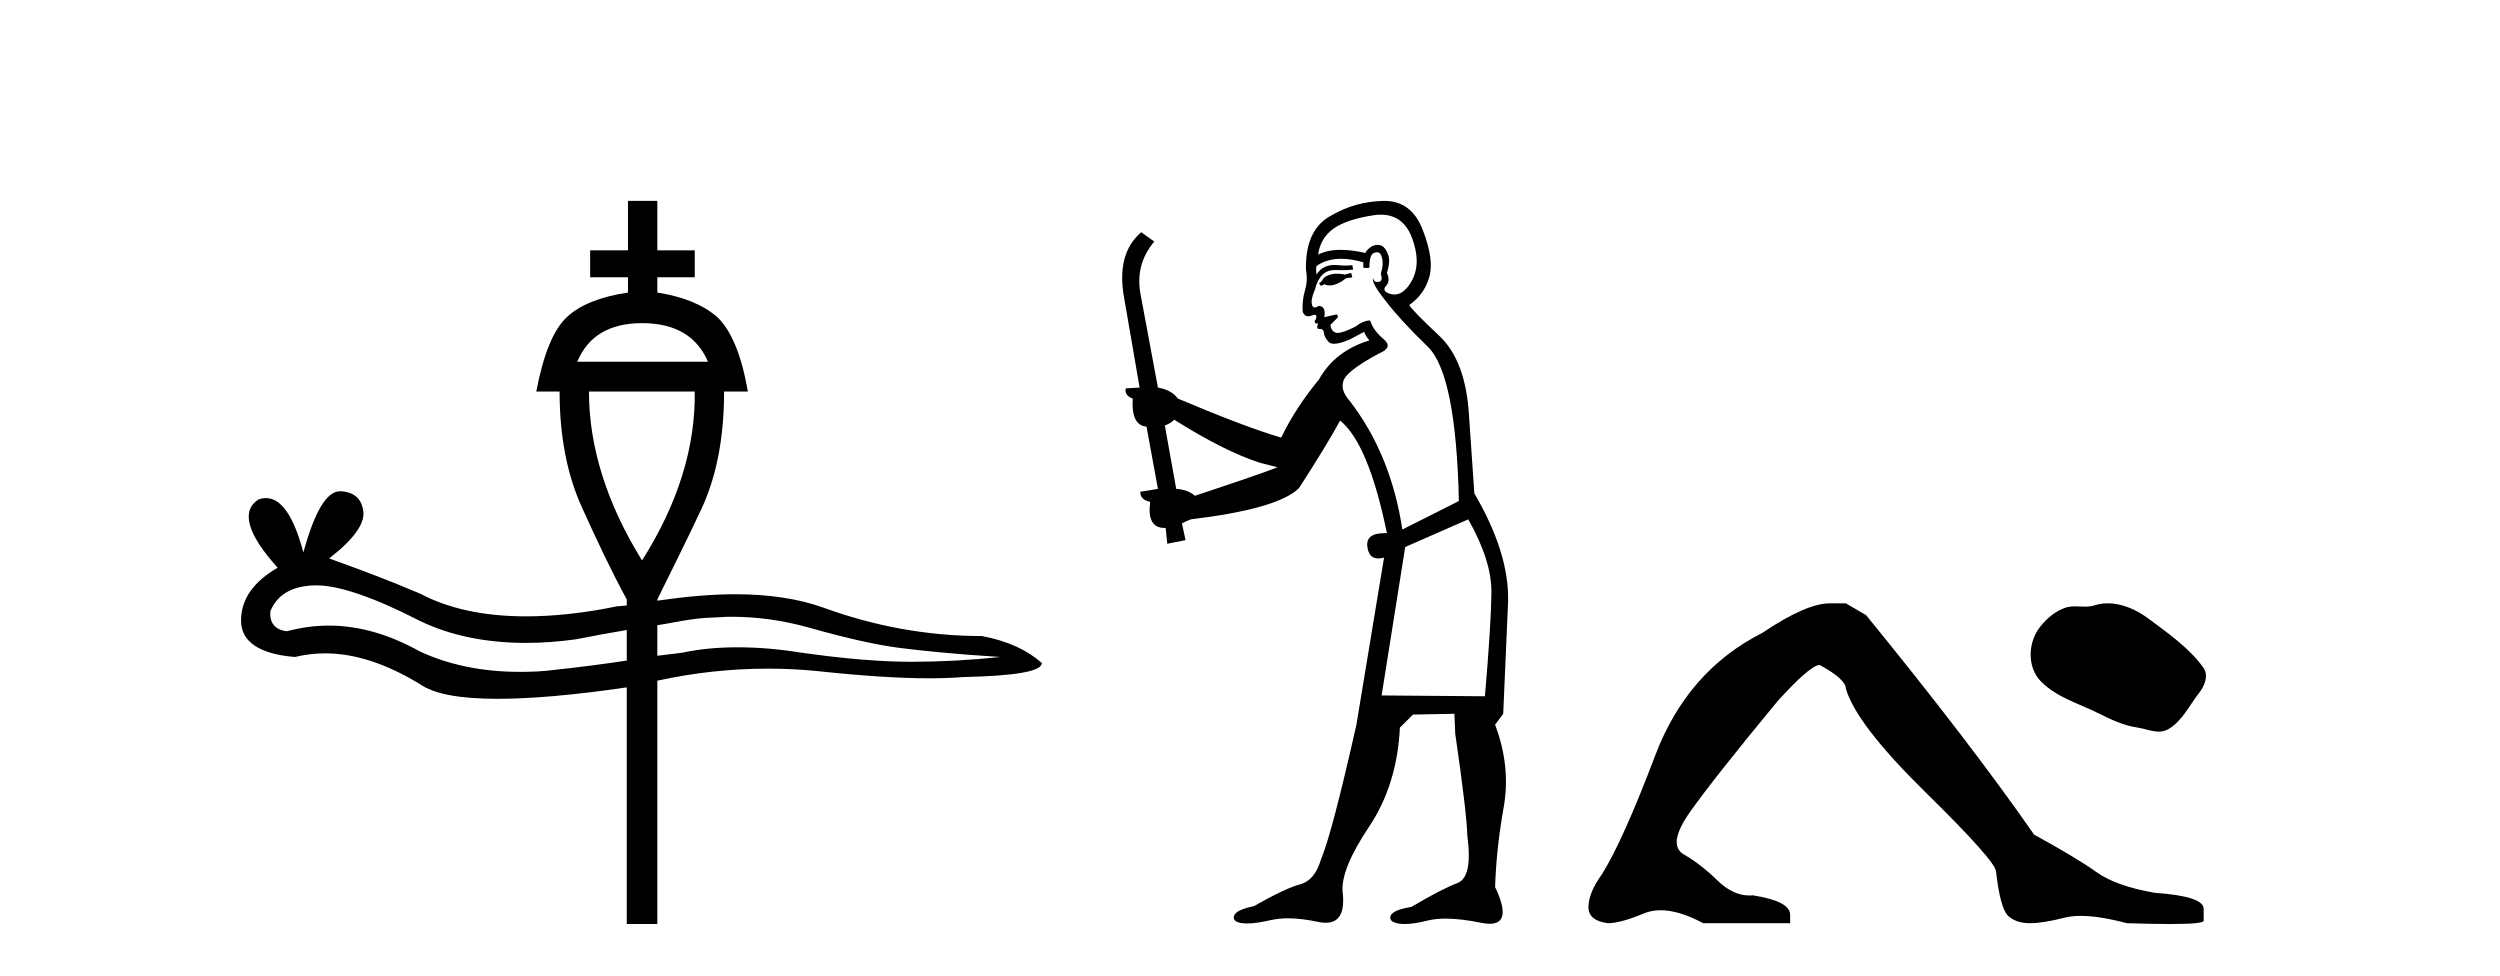 <?xml version='1.0' encoding='UTF-8' standalone='yes'?><svg xmlns='http://www.w3.org/2000/svg' xmlns:xlink='http://www.w3.org/1999/xlink' width='105.0' height='41.0' ><path d='M 26.966 13.572 C 28.368 13.572 29.28 14.13 29.736 15.194 L 24.246 15.194 C 24.685 14.13 25.581 13.572 26.966 13.572 ZM 29.179 16.444 C 29.213 18.758 28.486 21.14 26.966 23.539 C 25.479 21.14 24.736 18.758 24.736 16.444 ZM 30.716 25.904 C 31.814 25.904 32.895 26.056 33.976 26.36 C 35.598 26.816 36.814 27.086 37.726 27.204 C 38.639 27.323 40.074 27.475 42.017 27.593 C 40.75 27.728 39.483 27.795 38.267 27.795 C 37.051 27.795 35.513 27.677 33.621 27.407 C 32.676 27.255 31.797 27.187 30.986 27.187 C 30.159 27.187 29.398 27.255 28.689 27.407 C 28.368 27.458 27.963 27.491 27.608 27.542 L 27.608 26.258 C 28.081 26.191 28.503 26.089 28.993 26.022 C 29.415 25.954 29.854 25.937 30.277 25.92 C 30.412 25.904 30.564 25.904 30.716 25.904 ZM 13.3 24.586 C 14.229 24.586 15.682 25.076 17.624 26.072 C 18.874 26.681 20.378 27.002 22.101 27.002 C 22.76 27.002 23.469 26.951 24.196 26.85 C 24.871 26.714 25.614 26.579 26.324 26.461 L 26.324 27.745 C 25.412 27.88 24.415 28.015 23.3 28.133 C 22.81 28.201 22.32 28.218 21.831 28.218 C 20.26 28.218 18.858 27.931 17.624 27.356 C 16.324 26.63 15.057 26.275 13.807 26.275 C 13.215 26.275 12.624 26.36 12.05 26.512 C 11.56 26.461 11.307 26.157 11.357 25.667 C 11.644 24.974 12.253 24.62 13.182 24.586 ZM 26.375 8.437 L 26.375 10.515 L 24.787 10.515 L 24.787 11.646 L 26.375 11.646 L 26.375 12.288 C 25.209 12.457 24.348 12.812 23.807 13.319 C 23.25 13.842 22.827 14.856 22.523 16.444 L 23.503 16.444 C 23.503 18.285 23.807 19.924 24.449 21.326 C 25.074 22.711 25.682 23.995 26.324 25.177 L 26.324 25.431 C 26.189 25.447 26.071 25.447 25.919 25.464 C 24.533 25.752 23.25 25.887 22.084 25.887 C 20.327 25.887 18.841 25.566 17.624 24.924 C 16.357 24.383 15.091 23.91 13.824 23.454 C 14.871 22.643 15.327 21.985 15.259 21.478 C 15.192 20.954 14.888 20.667 14.313 20.633 L 14.28 20.633 C 13.722 20.633 13.215 21.478 12.742 23.201 C 12.337 21.68 11.813 20.92 11.172 20.92 C 11.07 20.92 10.969 20.937 10.867 20.971 C 10.107 21.444 10.378 22.424 11.661 23.843 C 10.648 24.434 10.124 25.16 10.124 26.072 C 10.124 26.951 10.901 27.475 12.388 27.593 C 12.81 27.491 13.232 27.441 13.655 27.441 C 14.888 27.441 16.205 27.863 17.624 28.725 C 18.216 29.147 19.297 29.35 20.902 29.35 C 22.287 29.35 24.077 29.198 26.273 28.877 L 26.324 28.877 L 26.324 38.809 L 27.608 38.809 L 27.608 28.589 C 29.145 28.252 30.699 28.083 32.253 28.083 C 32.946 28.083 33.638 28.116 34.314 28.184 C 36.206 28.387 37.777 28.488 39.027 28.488 C 39.551 28.488 40.024 28.471 40.446 28.437 C 42.642 28.387 43.757 28.201 43.757 27.846 C 43.149 27.306 42.321 26.917 41.24 26.714 C 38.926 26.714 36.696 26.292 34.567 25.515 C 33.52 25.143 32.287 24.958 30.868 24.958 C 29.871 24.958 28.773 25.059 27.608 25.228 L 27.608 25.177 C 28.182 23.995 28.841 22.711 29.483 21.326 C 30.125 19.924 30.412 18.285 30.412 16.444 L 31.409 16.444 C 31.138 14.856 30.682 13.842 30.125 13.319 C 29.55 12.812 28.706 12.457 27.608 12.288 L 27.608 11.646 L 29.179 11.646 L 29.179 10.515 L 27.608 10.515 L 27.608 8.437 Z' style='fill:#000000;stroke:none' /><path d='M 56.747 11.461 L 56.49 11.53 Q 56.311 11.495 56.157 11.495 Q 56.004 11.495 55.875 11.53 Q 55.619 11.615 55.568 11.717 Q 55.517 11.82 55.397 11.905 L 55.483 12.008 L 55.619 11.94 Q 55.727 11.988 55.848 11.988 Q 56.151 11.988 56.542 11.683 L 56.798 11.649 L 56.747 11.461 ZM 57.995 9.016 Q 58.918 9.016 59.292 9.958 Q 59.702 11.017 59.309 11.769 Q 58.981 12.37 58.565 12.37 Q 58.462 12.37 58.352 12.332 Q 58.062 12.23 58.181 12.042 Q 58.421 11.82 58.25 11.461 Q 58.421 10.915 58.284 10.658 Q 58.146 10.283 57.863 10.283 Q 57.759 10.283 57.635 10.334 Q 57.413 10.47 57.344 10.624 Q 56.771 10.494 56.314 10.494 Q 55.75 10.494 55.363 10.693 Q 55.448 10.009 56.012 9.599 Q 56.576 9.206 57.72 9.036 Q 57.863 9.016 57.995 9.016 ZM 49.316 17.628 Q 51.434 18.96 52.92 19.438 L 53.655 19.626 Q 52.92 19.917 50.187 20.822 Q 49.897 20.566 49.401 20.532 L 48.923 17.867 Q 49.145 17.799 49.316 17.628 ZM 57.834 10.595 Q 57.979 10.595 58.028 10.778 Q 58.13 11.068 57.994 11.495 Q 58.096 11.82 57.908 11.837 Q 57.877 11.842 57.849 11.842 Q 57.698 11.842 57.669 11.683 L 57.669 11.683 Q 57.584 11.871 58.199 12.64 Q 58.796 13.426 59.975 14.57 Q 61.154 15.732 61.273 21.044 L 58.899 22.24 Q 58.421 19.08 56.678 16.825 Q 56.251 16.347 56.456 15.92 Q 56.678 15.51 57.925 14.843 Q 58.54 14.587 58.096 14.228 Q 57.669 13.87 57.549 13.46 Q 57.259 13.46 56.935 13.716 Q 56.398 13.984 56.177 13.984 Q 56.13 13.984 56.098 13.972 Q 55.91 13.904 55.875 13.648 L 56.132 13.391 Q 56.251 13.289 56.132 13.204 L 55.619 13.323 Q 55.705 12.879 55.397 12.845 Q 55.29 12.914 55.22 12.914 Q 55.135 12.914 55.107 12.811 Q 55.038 12.589 55.226 12.162 Q 55.329 11.752 55.551 11.53 Q 55.756 11.34 56.077 11.34 Q 56.104 11.34 56.132 11.342 Q 56.251 11.347 56.369 11.347 Q 56.604 11.347 56.832 11.325 L 56.798 11.137 Q 56.67 11.154 56.52 11.154 Q 56.371 11.154 56.2 11.137 Q 56.121 11.128 56.047 11.128 Q 55.548 11.128 55.295 11.53 Q 55.26 11.273 55.295 11.171 Q 55.727 10.869 56.33 10.869 Q 56.753 10.869 57.259 11.017 L 57.259 11.239 Q 57.336 11.256 57.4 11.256 Q 57.464 11.256 57.515 11.239 Q 57.515 10.693 57.703 10.624 Q 57.776 10.595 57.834 10.595 ZM 61.666 21.813 Q 62.657 23.555 62.64 24.905 Q 62.623 26.254 62.367 29.243 L 58.028 29.209 L 59.019 22.974 L 61.666 21.813 ZM 58.142 8.437 Q 58.111 8.437 58.079 8.438 Q 56.9 8.472 55.91 9.053 Q 54.816 9.633 54.851 11.325 Q 54.936 11.786 54.799 12.23 Q 54.68 12.657 54.714 13.101 Q 54.787 13.284 54.947 13.284 Q 55.012 13.284 55.09 13.255 Q 55.169 13.22 55.217 13.22 Q 55.333 13.22 55.26 13.426 Q 55.192 13.46 55.226 13.545 Q 55.249 13.591 55.302 13.591 Q 55.329 13.591 55.363 13.579 L 55.363 13.579 Q 55.267 13.82 55.411 13.82 Q 55.421 13.82 55.431 13.819 Q 55.445 13.817 55.458 13.817 Q 55.587 13.817 55.602 13.972 Q 55.619 14.16 55.807 14.365 Q 55.881 14.439 56.031 14.439 Q 56.263 14.439 56.678 14.263 L 57.293 13.938 Q 57.344 14.092 57.515 14.297 Q 56.063 14.741 55.397 15.937 Q 54.423 17.115 53.809 18.379 Q 52.339 17.952 49.47 16.74 Q 49.213 16.381 48.633 16.278 L 47.898 12.332 Q 47.676 11.102 48.479 10.146 L 47.932 9.753 Q 46.873 10.658 47.215 12.52 L 47.864 16.278 L 47.283 16.312 Q 47.215 16.603 47.574 16.74 Q 47.505 17.867 48.154 17.918 L 48.633 20.532 Q 48.257 20.6 47.898 20.651 Q 47.864 20.976 48.308 21.078 Q 48.159 22.173 48.911 22.173 Q 48.934 22.173 48.957 22.172 L 49.026 22.838 L 49.794 22.684 L 49.641 21.984 Q 49.828 21.881 50.016 21.813 Q 53.689 21.369 54.56 20.498 Q 55.739 18.67 56.285 17.662 Q 57.481 18.636 58.25 22.394 Q 58.202 22.392 58.157 22.392 Q 57.349 22.392 57.43 22.974 Q 57.497 23.456 57.888 23.456 Q 57.997 23.456 58.13 23.419 L 58.13 23.419 L 56.969 30.439 Q 55.944 35 55.483 36.093 Q 55.226 36.964 54.628 37.135 Q 54.014 37.289 52.664 38.058 Q 51.912 38.211 51.827 38.468 Q 51.759 38.724 52.186 38.775 Q 52.274 38.786 52.379 38.786 Q 52.768 38.786 53.399 38.639 Q 53.72 38.57 54.101 38.57 Q 54.673 38.57 55.38 38.724 Q 55.543 38.756 55.68 38.756 Q 56.55 38.756 56.388 37.443 Q 56.32 36.486 57.498 34.727 Q 58.677 32.967 58.796 30.559 L 59.343 30.012 L 61.085 29.978 L 61.12 30.815 Q 61.598 34.095 61.632 35.137 Q 61.854 36.828 61.222 37.084 Q 60.573 37.323 59.275 38.092 Q 58.506 38.211 58.404 38.468 Q 58.318 38.724 58.762 38.792 Q 58.869 38.809 58.999 38.809 Q 59.39 38.809 59.992 38.656 Q 60.308 38.582 60.718 38.582 Q 61.352 38.582 62.213 38.758 Q 62.413 38.799 62.568 38.799 Q 63.529 38.799 62.794 37.255 Q 62.845 35.649 63.152 33.924 Q 63.46 32.199 62.794 30.439 L 63.135 29.978 L 63.34 25.263 Q 63.391 23.231 61.922 20.72 Q 61.854 19.797 61.7 17.474 Q 61.564 15.134 60.436 14.092 Q 59.309 13.033 59.189 12.811 Q 59.821 12.367 60.026 11.649 Q 60.248 10.915 59.753 9.651 Q 59.287 8.437 58.142 8.437 Z' style='fill:#000000;stroke:none' /><path d='M 76.852 25.34 Q 75.86 25.34 74.017 26.581 Q 70.862 28.176 69.515 31.738 Q 68.168 35.3 67.282 36.718 Q 66.715 37.498 66.715 38.1 Q 66.715 38.668 67.53 38.774 Q 68.062 38.774 69.037 38.366 Q 69.361 38.23 69.747 38.23 Q 70.519 38.23 71.535 38.774 L 75.186 38.774 L 75.186 38.419 Q 75.186 37.852 73.627 37.604 Q 73.554 37.611 73.482 37.611 Q 72.781 37.611 72.138 36.984 Q 71.429 36.293 70.72 35.885 Q 70.011 35.478 70.986 34.095 Q 71.961 32.713 74.655 29.452 Q 76.037 27.928 76.427 27.928 Q 77.526 28.53 77.526 28.92 Q 77.951 30.409 80.893 33.298 Q 83.835 36.186 83.835 36.612 Q 84.012 38.171 84.349 38.473 Q 84.685 38.774 85.252 38.774 Q 85.82 38.774 86.706 38.543 Q 87.001 38.467 87.391 38.467 Q 88.171 38.467 89.329 38.774 Q 90.416 38.809 91.136 38.809 Q 92.578 38.809 92.554 38.668 L 92.554 38.207 L 92.554 38.171 Q 92.554 37.64 90.498 37.498 Q 88.868 37.214 88.053 36.629 Q 87.237 36.045 85.43 35.052 Q 82.771 31.224 78.376 25.837 L 77.526 25.34 Z' style='fill:#000000;stroke:none' /><path d='M 88.532 25.34 C 88.342 25.34 88.151 25.367 87.963 25.428 C 87.836 25.468 87.705 25.478 87.574 25.478 C 87.433 25.478 87.292 25.467 87.152 25.467 C 87.02 25.467 86.89 25.477 86.765 25.518 C 86.333 25.657 85.962 25.974 85.682 26.329 C 85.172 26.976 85.121 28.024 85.734 28.636 C 86.403 29.304 87.336 29.555 88.157 29.969 C 88.67 30.228 89.197 30.472 89.77 30.556 C 90.062 30.598 90.371 30.728 90.669 30.728 C 90.806 30.728 90.941 30.7 91.072 30.624 C 91.654 30.283 91.946 29.635 92.349 29.121 C 92.593 28.81 92.784 28.371 92.531 28.025 C 91.928 27.199 91.068 26.606 90.256 25.997 C 89.762 25.627 89.151 25.34 88.532 25.34 Z' style='fill:#000000;stroke:none' /></svg>